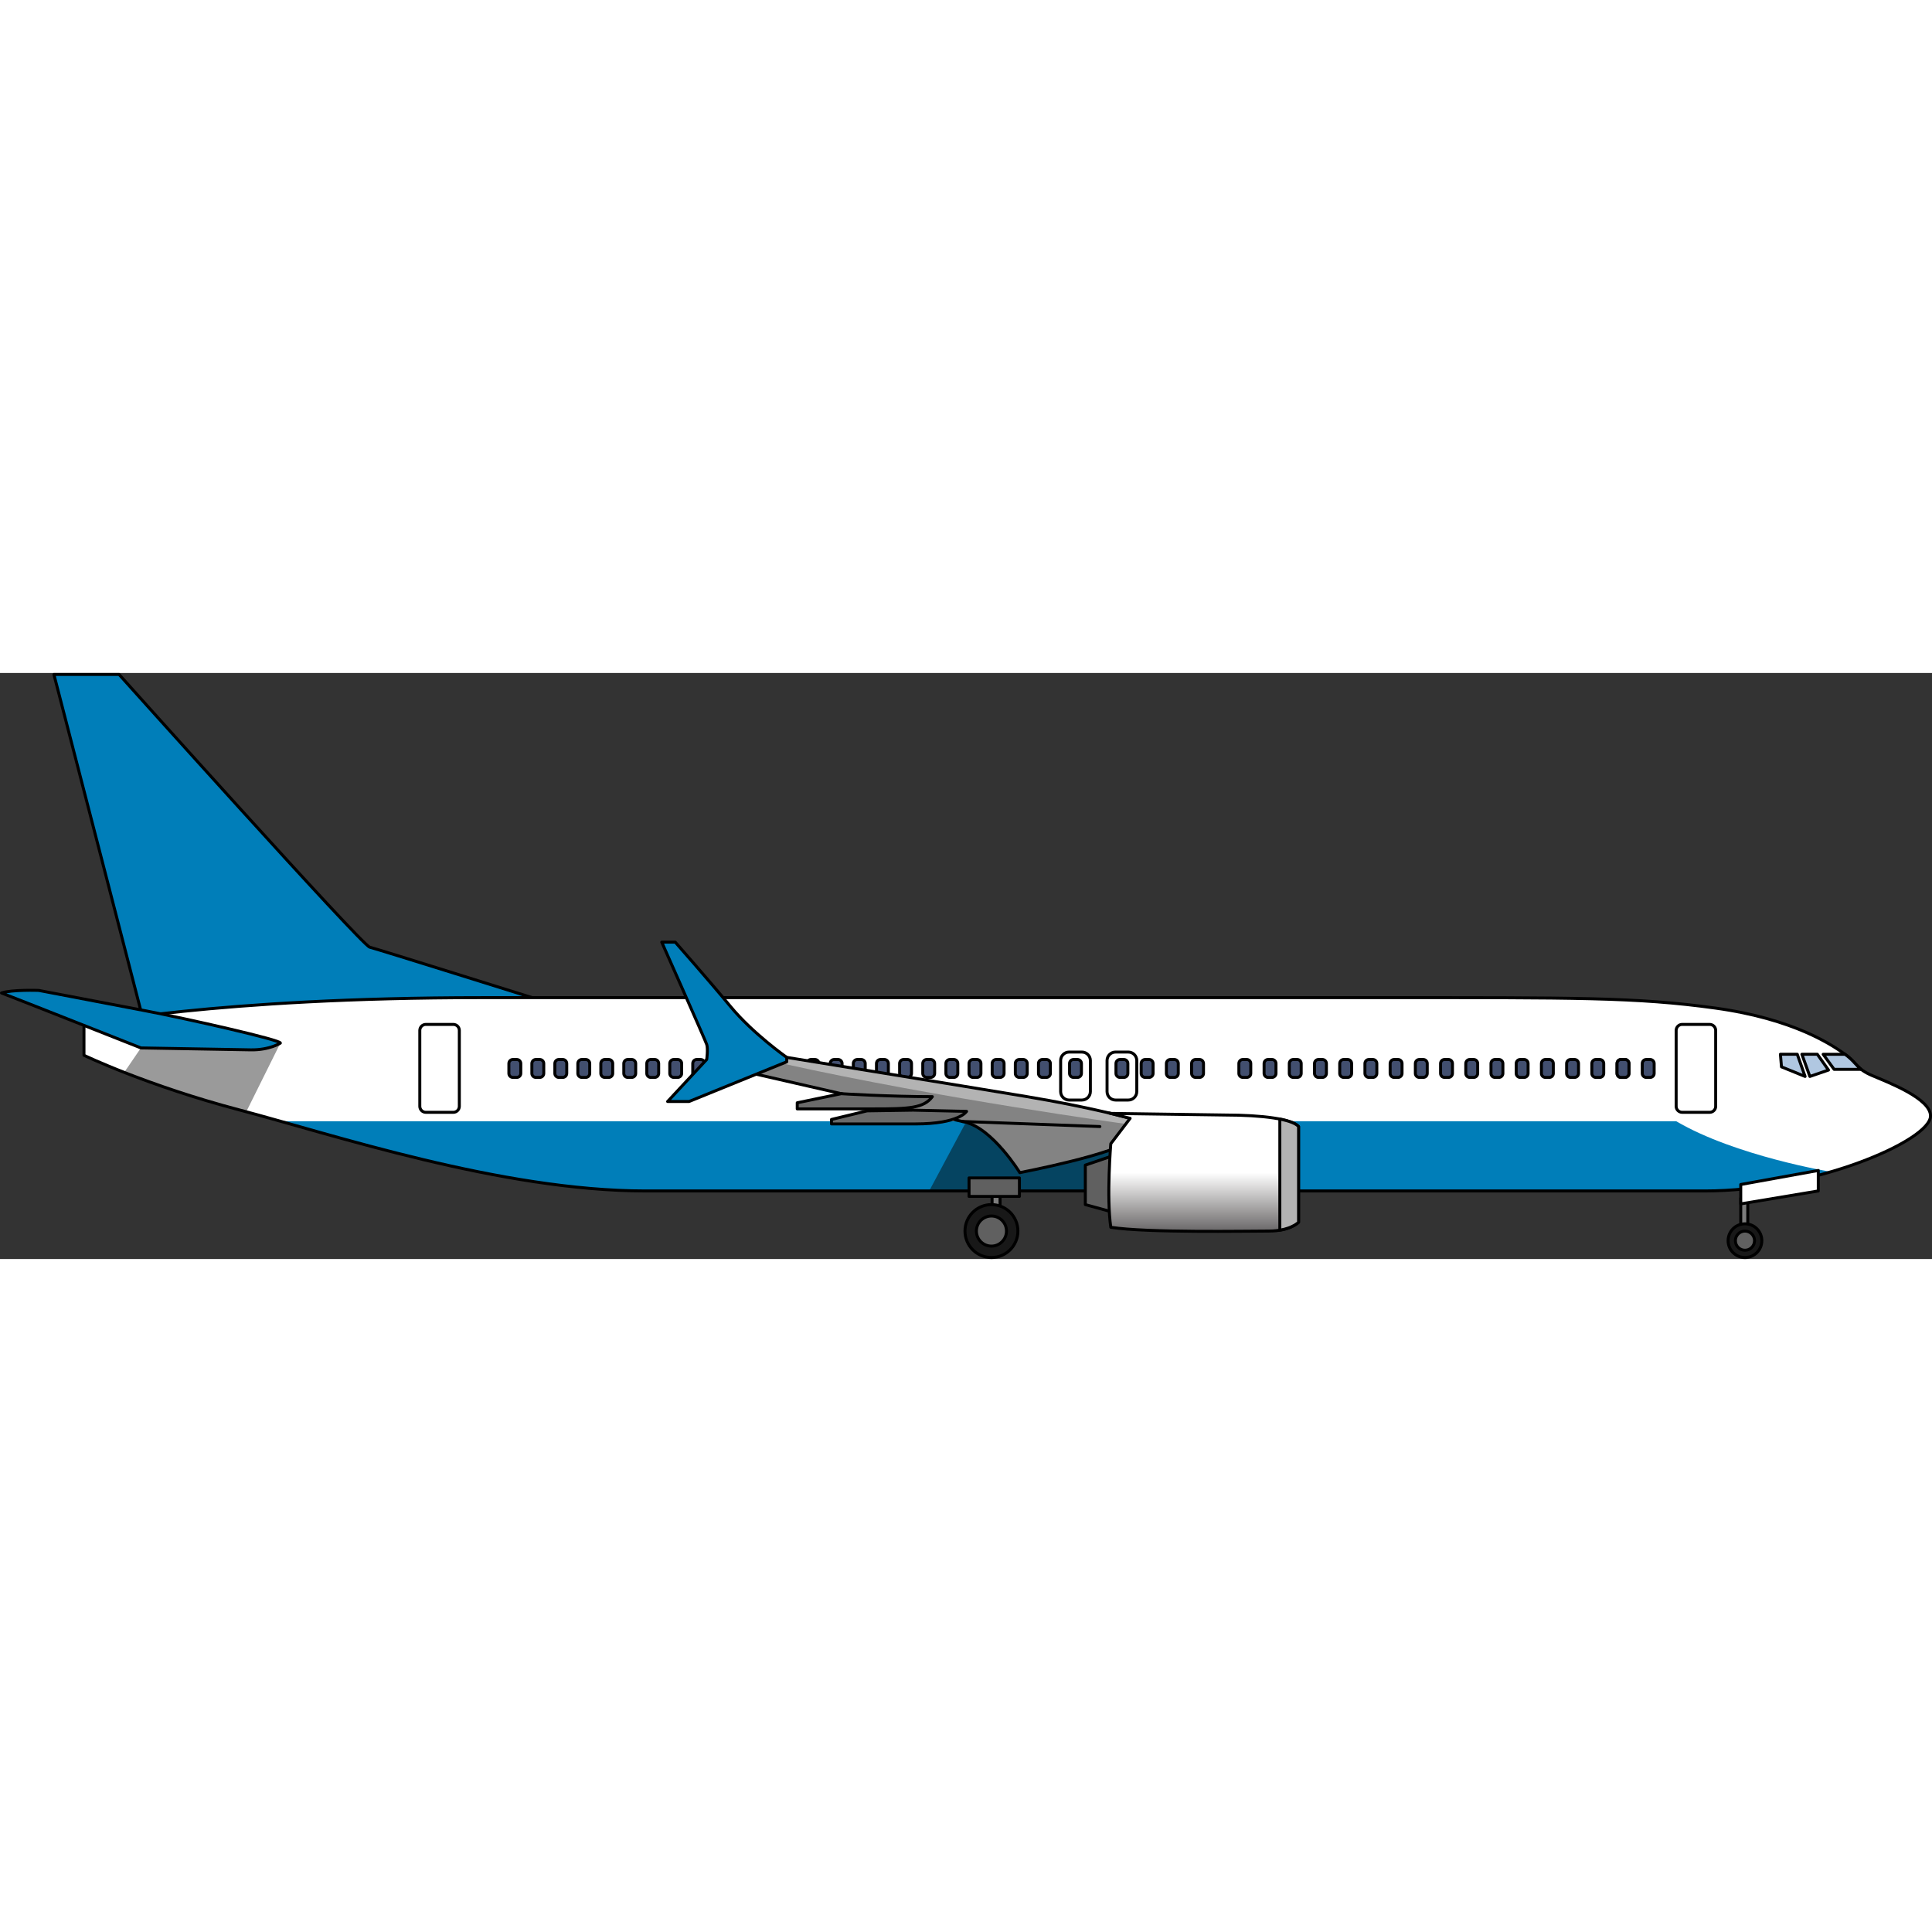 <?xml version="1.0" encoding="utf-8"?>
<!-- Created by: Science Figures, www.sciencefigures.org, Generator: Science Figures Editor -->
<!DOCTYPE svg PUBLIC "-//W3C//DTD SVG 1.1//EN" "http://www.w3.org/Graphics/SVG/1.1/DTD/svg11.dtd">
<svg version="1.1" id="Layer_1" xmlns="http://www.w3.org/2000/svg" xmlns:xlink="http://www.w3.org/1999/xlink" 
	 width="800px" height="800px" viewBox="0 0 649.221 196.927" enable-background="new 0 0 649.221 196.927"
	 xml:space="preserve">
<rect x="0" y="0" width="649.221" height="196.927" fill="#333333" stroke="none"/>
<g>
	
		<rect x="333.372" y="170.323" fill="#7C7C7C" stroke="#000000" stroke-linecap="round" stroke-linejoin="round" stroke-miterlimit="10" width="2.684" height="12.333"/>
	
		<circle fill="#181818" stroke="#000000" stroke-linecap="round" stroke-linejoin="round" stroke-miterlimit="10" cx="333.161" cy="187.535" r="8.893"/>
	
		<circle fill="#606060" stroke="#000000" stroke-linecap="round" stroke-linejoin="round" stroke-miterlimit="10" cx="333.161" cy="187.535" r="5.054"/>
	<path fill="#007EB9" d="M178.833,109.098c0,0-51.888-16.278-54.583-16.952C121.554,91.472,40.017,0.5,40.017,0.5H18.115
		l29.678,114.774L178.833,109.098z"/>
	<path fill="none" stroke="#000000" stroke-linecap="round" stroke-linejoin="round" stroke-miterlimit="10" d="M178.833,109.098
		c0,0-51.888-16.278-54.583-16.952C121.554,91.472,40.017,0.5,40.017,0.5H18.115l29.678,114.774L178.833,109.098z"/>
	<path fill="#FFFFFF" d="M648.721,148.841c0,8.348-39.24,25.214-75.81,25.214s-214.404,0-244.963,0c-30.557,0-62.618,0-111.042,0
		c-48.425,0-105.365-19.036-136.424-27.218c-31.059-8.183-52.265-18.368-52.265-18.368v-10.186c0,0,44.416-9.185,133.751-9.185
		s236.278,0,301.902,0s85.997-0.167,112.548,3.506c26.55,3.674,39.408,12.523,43.582,15.529s3.673,4.843,9.184,7.18
		C634.695,137.652,648.721,142.998,648.721,148.841z"/>
	<path fill="#9A9A9A" d="M47.358,125.993l-5.616,8.216c9.223,3.619,22.654,8.391,38.74,12.629c0.738,0.194,1.504,0.4,2.271,0.606
		l11.457-23.07L47.358,125.993z"/>
	<path fill="#007EB9" d="M575.879,174.017c0.798-0.02,1.596-0.046,2.395-0.08c0.127-0.006,0.254-0.013,0.381-0.019
		c0.737-0.034,1.474-0.074,2.211-0.12c0.132-0.009,0.264-0.016,0.396-0.024c0.806-0.054,1.612-0.114,2.418-0.181
		c0.154-0.014,0.309-0.027,0.464-0.041c1.662-0.144,3.32-0.316,4.973-0.517c0.137-0.017,0.274-0.033,0.411-0.05
		c0.829-0.104,1.656-0.212,2.481-0.328c0.048-0.006,0.095-0.014,0.142-0.021c0.818-0.116,1.635-0.239,2.447-0.366
		c0.075-0.012,0.15-0.023,0.225-0.035c0.84-0.135,1.675-0.274,2.508-0.42c0.074-0.014,0.149-0.027,0.225-0.041
		c1.699-0.301,3.384-0.627,5.048-0.976c0.057-0.012,0.114-0.024,0.171-0.036c4.31-0.908,8.484-1.967,12.445-3.129
		c0.003-0.002,0.006-0.002,0.009-0.003l-0.004-0.002c0,0-32.072-5.29-51.976-17.007c-33.641,0-339.892,0-469.03,0
		c28.844,8.143,70.375,20.378,108.776,22.947c0.182,0.012,0.36,0.021,0.542,0.033c0.948,0.061,1.893,0.11,2.838,0.16
		c0.85,0.043,1.692,0.082,2.522,0.117c0.887,0.035,1.772,0.068,2.655,0.092c0.433,0.014,0.862,0.024,1.288,0.034
		c1.361,0.028,2.719,0.049,4.067,0.049c48.424,0,80.485,0,111.042,0c30.559,0,208.394,0,244.963,0c0.814,0,1.631-0.011,2.447-0.028
		C575.532,174.024,575.706,174.021,575.879,174.017z"/>
	<path opacity="0.5" fill="#0B0B0B" d="M327.948,174.055c8.094,0,26.52,0,49.913,0l12.003-23.433c-9.311,0-18.785,0-28.37,0
		l-37.227,0.936l-12.034,22.497C317.562,174.055,322.778,174.055,327.948,174.055z"/>
	<path fill="none" stroke="#000000" stroke-linecap="round" stroke-linejoin="round" stroke-miterlimit="10" d="M648.721,148.841
		c0,8.348-39.24,25.214-75.81,25.214s-214.404,0-244.963,0c-30.557,0-62.618,0-111.042,0c-48.425,0-105.365-19.036-136.424-27.218
		c-31.059-8.183-52.265-18.368-52.265-18.368v-10.186c0,0,44.416-9.185,133.751-9.185s236.278,0,301.902,0
		s85.997-0.167,112.548,3.506c26.55,3.674,39.408,12.523,43.582,15.529s3.673,4.843,9.184,7.18
		C634.695,137.652,648.721,142.998,648.721,148.841z"/>
	<g>
		<path fill="#B0C7E1" stroke="#000000" stroke-linecap="round" stroke-linejoin="round" stroke-miterlimit="10" d="
			M616.326,133.191h9.093l-0.001-0.002c-1.895-1.494-2.565-3.002-5.417-5.055h-7.349L616.326,133.191z"/>
		<polygon fill="#B0C7E1" stroke="#000000" stroke-linecap="round" stroke-linejoin="round" stroke-miterlimit="10" points="
			610.685,128.123 614.44,133.429 608.181,135.576 605.498,128.123 		"/>
		<polygon fill="#B0C7E1" stroke="#000000" stroke-linecap="round" stroke-linejoin="round" stroke-miterlimit="10" points="
			603.947,128.123 606.571,135.576 598.641,132.356 598.283,128.123 		"/>
	</g>
	<path fill="none" stroke="#000000" stroke-linecap="round" stroke-linejoin="round" stroke-miterlimit="10" d="M576.529,145.613
		c0,1.113-0.909,2.021-2.021,2.021h-9.239c-1.112,0-2.021-0.908-2.021-2.021v-25.501c0-1.112,0.909-2.022,2.021-2.022h9.239
		c1.112,0,2.021,0.91,2.021,2.022V145.613z"/>
	<path fill="none" stroke="#000000" stroke-linecap="round" stroke-linejoin="round" stroke-miterlimit="10" d="M154.351,145.613
		c0,1.113-0.909,2.021-2.021,2.021h-9.239c-1.112,0-2.021-0.908-2.021-2.021v-25.501c0-1.112,0.909-2.022,2.021-2.022h9.239
		c1.112,0,2.021,0.91,2.021,2.022V145.613z"/>
	
		<rect x="325.635" y="169.677" fill="#606060" stroke="#000000" stroke-linecap="round" stroke-linejoin="round" stroke-miterlimit="10" width="16.927" height="6.217"/>
	<g>
		<path fill="#424F6F" stroke="#000000" stroke-linecap="round" stroke-linejoin="round" stroke-miterlimit="10" d="
			M555.855,134.552c0,0.742-0.606,1.348-1.348,1.348h-1.3c-0.74,0-1.348-0.605-1.348-1.348v-3.322c0-0.74,0.607-1.348,1.348-1.348
			h1.3c0.741,0,1.348,0.607,1.348,1.348V134.552z"/>
		<path fill="#424F6F" stroke="#000000" stroke-linecap="round" stroke-linejoin="round" stroke-miterlimit="10" d="
			M547.384,134.552c0,0.742-0.606,1.348-1.348,1.348h-1.3c-0.741,0-1.348-0.605-1.348-1.348v-3.322c0-0.74,0.606-1.348,1.348-1.348
			h1.3c0.741,0,1.348,0.607,1.348,1.348V134.552z"/>
		<path fill="#424F6F" stroke="#000000" stroke-linecap="round" stroke-linejoin="round" stroke-miterlimit="10" d="
			M538.912,134.552c0,0.742-0.607,1.348-1.349,1.348h-1.299c-0.741,0-1.348-0.605-1.348-1.348v-3.322
			c0-0.74,0.606-1.348,1.348-1.348h1.299c0.741,0,1.349,0.607,1.349,1.348V134.552z"/>
		<path fill="#424F6F" stroke="#000000" stroke-linecap="round" stroke-linejoin="round" stroke-miterlimit="10" d="
			M530.439,134.552c0,0.742-0.606,1.348-1.348,1.348h-1.3c-0.74,0-1.348-0.605-1.348-1.348v-3.322c0-0.74,0.607-1.348,1.348-1.348
			h1.3c0.741,0,1.348,0.607,1.348,1.348V134.552z"/>
		<path fill="#424F6F" stroke="#000000" stroke-linecap="round" stroke-linejoin="round" stroke-miterlimit="10" d="
			M521.968,134.552c0,0.742-0.607,1.348-1.348,1.348h-1.3c-0.741,0-1.348-0.605-1.348-1.348v-3.322c0-0.74,0.606-1.348,1.348-1.348
			h1.3c0.74,0,1.348,0.607,1.348,1.348V134.552z"/>
		<path fill="#424F6F" stroke="#000000" stroke-linecap="round" stroke-linejoin="round" stroke-miterlimit="10" d="
			M513.495,134.552c0,0.742-0.606,1.348-1.348,1.348h-1.299c-0.741,0-1.349-0.605-1.349-1.348v-3.322
			c0-0.74,0.607-1.348,1.349-1.348h1.299c0.741,0,1.348,0.607,1.348,1.348V134.552z"/>
		<path fill="#424F6F" stroke="#000000" stroke-linecap="round" stroke-linejoin="round" stroke-miterlimit="10" d="
			M505.023,134.552c0,0.742-0.606,1.348-1.348,1.348h-1.3c-0.741,0-1.348-0.605-1.348-1.348v-3.322c0-0.74,0.606-1.348,1.348-1.348
			h1.3c0.741,0,1.348,0.607,1.348,1.348V134.552z"/>
		<path fill="#424F6F" stroke="#000000" stroke-linecap="round" stroke-linejoin="round" stroke-miterlimit="10" d="
			M496.552,134.552c0,0.742-0.607,1.348-1.348,1.348h-1.3c-0.741,0-1.348-0.605-1.348-1.348v-3.322c0-0.74,0.606-1.348,1.348-1.348
			h1.3c0.74,0,1.348,0.607,1.348,1.348V134.552z"/>
		<path fill="#424F6F" stroke="#000000" stroke-linecap="round" stroke-linejoin="round" stroke-miterlimit="10" d="
			M488.079,134.552c0,0.742-0.606,1.348-1.348,1.348h-1.3c-0.741,0-1.348-0.605-1.348-1.348v-3.322c0-0.74,0.606-1.348,1.348-1.348
			h1.3c0.741,0,1.348,0.607,1.348,1.348V134.552z"/>
		<path fill="#424F6F" stroke="#000000" stroke-linecap="round" stroke-linejoin="round" stroke-miterlimit="10" d="
			M479.607,134.552c0,0.742-0.606,1.348-1.348,1.348h-1.3c-0.741,0-1.348-0.605-1.348-1.348v-3.322c0-0.74,0.606-1.348,1.348-1.348
			h1.3c0.741,0,1.348,0.607,1.348,1.348V134.552z"/>
		<path fill="#424F6F" stroke="#000000" stroke-linecap="round" stroke-linejoin="round" stroke-miterlimit="10" d="
			M471.136,134.552c0,0.742-0.607,1.348-1.348,1.348h-1.301c-0.74,0-1.348-0.605-1.348-1.348v-3.322c0-0.74,0.607-1.348,1.348-1.348
			h1.301c0.74,0,1.348,0.607,1.348,1.348V134.552z"/>
		<path fill="#424F6F" stroke="#000000" stroke-linecap="round" stroke-linejoin="round" stroke-miterlimit="10" d="
			M462.663,134.552c0,0.742-0.606,1.348-1.348,1.348h-1.3c-0.741,0-1.348-0.605-1.348-1.348v-3.322c0-0.74,0.606-1.348,1.348-1.348
			h1.3c0.741,0,1.348,0.607,1.348,1.348V134.552z"/>
		<path fill="#424F6F" stroke="#000000" stroke-linecap="round" stroke-linejoin="round" stroke-miterlimit="10" d="
			M454.191,134.552c0,0.742-0.606,1.348-1.348,1.348h-1.3c-0.741,0-1.348-0.605-1.348-1.348v-3.322c0-0.74,0.606-1.348,1.348-1.348
			h1.3c0.741,0,1.348,0.607,1.348,1.348V134.552z"/>
		<path fill="#424F6F" stroke="#000000" stroke-linecap="round" stroke-linejoin="round" stroke-miterlimit="10" d="
			M445.719,134.552c0,0.742-0.606,1.348-1.348,1.348h-1.3c-0.74,0-1.348-0.605-1.348-1.348v-3.322c0-0.74,0.607-1.348,1.348-1.348
			h1.3c0.741,0,1.348,0.607,1.348,1.348V134.552z"/>
		<path fill="#424F6F" stroke="#000000" stroke-linecap="round" stroke-linejoin="round" stroke-miterlimit="10" d="
			M437.247,134.552c0,0.742-0.606,1.348-1.348,1.348h-1.3c-0.741,0-1.348-0.605-1.348-1.348v-3.322c0-0.74,0.606-1.348,1.348-1.348
			h1.3c0.741,0,1.348,0.607,1.348,1.348V134.552z"/>
		<path fill="#424F6F" stroke="#000000" stroke-linecap="round" stroke-linejoin="round" stroke-miterlimit="10" d="
			M428.775,134.552c0,0.742-0.607,1.348-1.349,1.348h-1.299c-0.741,0-1.348-0.605-1.348-1.348v-3.322
			c0-0.74,0.606-1.348,1.348-1.348h1.299c0.741,0,1.349,0.607,1.349,1.348V134.552z"/>
		<path fill="#424F6F" stroke="#000000" stroke-linecap="round" stroke-linejoin="round" stroke-miterlimit="10" d="
			M420.303,134.552c0,0.742-0.606,1.348-1.348,1.348h-1.3c-0.74,0-1.348-0.605-1.348-1.348v-3.322c0-0.74,0.607-1.348,1.348-1.348
			h1.3c0.741,0,1.348,0.607,1.348,1.348V134.552z"/>
		<path fill="#424F6F" stroke="#000000" stroke-linecap="round" stroke-linejoin="round" stroke-miterlimit="10" d="
			M404.418,134.552c0,0.742-0.606,1.348-1.348,1.348h-1.3c-0.74,0-1.348-0.605-1.348-1.348v-3.322c0-0.74,0.607-1.348,1.348-1.348
			h1.3c0.741,0,1.348,0.607,1.348,1.348V134.552z"/>
		<path fill="#424F6F" stroke="#000000" stroke-linecap="round" stroke-linejoin="round" stroke-miterlimit="10" d="
			M395.946,134.552c0,0.742-0.606,1.348-1.348,1.348h-1.3c-0.741,0-1.348-0.605-1.348-1.348v-3.322c0-0.74,0.606-1.348,1.348-1.348
			h1.3c0.741,0,1.348,0.607,1.348,1.348V134.552z"/>
		<path fill="#424F6F" stroke="#000000" stroke-linecap="round" stroke-linejoin="round" stroke-miterlimit="10" d="
			M387.475,134.552c0,0.742-0.607,1.348-1.349,1.348h-1.299c-0.741,0-1.348-0.605-1.348-1.348v-3.322
			c0-0.74,0.606-1.348,1.348-1.348h1.299c0.741,0,1.349,0.607,1.349,1.348V134.552z"/>
		<path fill="#424F6F" stroke="#000000" stroke-linecap="round" stroke-linejoin="round" stroke-miterlimit="10" d="
			M379.002,134.552c0,0.742-0.606,1.348-1.348,1.348h-1.3c-0.74,0-1.348-0.605-1.348-1.348v-3.322c0-0.74,0.607-1.348,1.348-1.348
			h1.3c0.741,0,1.348,0.607,1.348,1.348V134.552z"/>
		<path fill="none" stroke="#000000" stroke-linecap="round" stroke-linejoin="round" stroke-miterlimit="10" d="M381.998,140.666
			c0,1.563-1.276,2.838-2.836,2.838h-4.314c-1.561,0-2.837-1.275-2.837-2.838v-10.443c0-1.561,1.276-2.838,2.837-2.838h4.314
			c1.56,0,2.836,1.277,2.836,2.838V140.666z"/>
		<path fill="none" stroke="#000000" stroke-linecap="round" stroke-linejoin="round" stroke-miterlimit="10" d="M366.402,140.666
			c0,1.563-1.277,2.838-2.837,2.838h-4.314c-1.56,0-2.837-1.275-2.837-2.838v-10.443c0-1.561,1.277-2.838,2.837-2.838h4.314
			c1.56,0,2.837,1.277,2.837,2.838V140.666z"/>
		<path fill="#424F6F" stroke="#000000" stroke-linecap="round" stroke-linejoin="round" stroke-miterlimit="10" d="
			M363.405,134.552c0,0.742-0.606,1.348-1.348,1.348h-1.299c-0.741,0-1.348-0.605-1.348-1.348v-3.322
			c0-0.74,0.606-1.348,1.348-1.348h1.299c0.741,0,1.348,0.607,1.348,1.348V134.552z"/>
		<path fill="#424F6F" stroke="#000000" stroke-linecap="round" stroke-linejoin="round" stroke-miterlimit="10" d="M352.96,134.552
			c0,0.742-0.606,1.348-1.348,1.348h-1.3c-0.741,0-1.348-0.605-1.348-1.348v-3.322c0-0.74,0.606-1.348,1.348-1.348h1.3
			c0.741,0,1.348,0.607,1.348,1.348V134.552z"/>
		<path fill="#424F6F" stroke="#000000" stroke-linecap="round" stroke-linejoin="round" stroke-miterlimit="10" d="
			M345.184,134.552c0,0.742-0.606,1.348-1.348,1.348h-1.3c-0.741,0-1.348-0.605-1.348-1.348v-3.322c0-0.74,0.606-1.348,1.348-1.348
			h1.3c0.741,0,1.348,0.607,1.348,1.348V134.552z"/>
		<path fill="#424F6F" stroke="#000000" stroke-linecap="round" stroke-linejoin="round" stroke-miterlimit="10" d="
			M337.406,134.552c0,0.742-0.606,1.348-1.348,1.348h-1.3c-0.74,0-1.348-0.605-1.348-1.348v-3.322c0-0.74,0.607-1.348,1.348-1.348
			h1.3c0.741,0,1.348,0.607,1.348,1.348V134.552z"/>
		<path fill="#424F6F" stroke="#000000" stroke-linecap="round" stroke-linejoin="round" stroke-miterlimit="10" d="M329.63,134.552
			c0,0.742-0.606,1.348-1.348,1.348h-1.3c-0.741,0-1.348-0.605-1.348-1.348v-3.322c0-0.74,0.606-1.348,1.348-1.348h1.3
			c0.741,0,1.348,0.607,1.348,1.348V134.552z"/>
		<path fill="#424F6F" stroke="#000000" stroke-linecap="round" stroke-linejoin="round" stroke-miterlimit="10" d="
			M321.854,134.552c0,0.742-0.606,1.348-1.348,1.348h-1.3c-0.741,0-1.348-0.605-1.348-1.348v-3.322c0-0.74,0.606-1.348,1.348-1.348
			h1.3c0.741,0,1.348,0.607,1.348,1.348V134.552z"/>
		<path fill="#424F6F" stroke="#000000" stroke-linecap="round" stroke-linejoin="round" stroke-miterlimit="10" d="
			M314.077,134.552c0,0.742-0.606,1.348-1.348,1.348h-1.301c-0.74,0-1.348-0.605-1.348-1.348v-3.322c0-0.74,0.607-1.348,1.348-1.348
			h1.301c0.741,0,1.348,0.607,1.348,1.348V134.552z"/>
		<path fill="#424F6F" stroke="#000000" stroke-linecap="round" stroke-linejoin="round" stroke-miterlimit="10" d="M306.3,134.552
			c0,0.742-0.606,1.348-1.348,1.348h-1.3c-0.741,0-1.348-0.605-1.348-1.348v-3.322c0-0.74,0.606-1.348,1.348-1.348h1.3
			c0.741,0,1.348,0.607,1.348,1.348V134.552z"/>
		<path fill="#424F6F" stroke="#000000" stroke-linecap="round" stroke-linejoin="round" stroke-miterlimit="10" d="
			M298.523,134.552c0,0.742-0.606,1.348-1.348,1.348h-1.3c-0.741,0-1.348-0.605-1.348-1.348v-3.322c0-0.74,0.606-1.348,1.348-1.348
			h1.3c0.741,0,1.348,0.607,1.348,1.348V134.552z"/>
		<path fill="#424F6F" stroke="#000000" stroke-linecap="round" stroke-linejoin="round" stroke-miterlimit="10" d="
			M290.747,134.552c0,0.742-0.606,1.348-1.348,1.348h-1.301c-0.74,0-1.348-0.605-1.348-1.348v-3.322c0-0.74,0.607-1.348,1.348-1.348
			h1.301c0.741,0,1.348,0.607,1.348,1.348V134.552z"/>
		<path fill="#424F6F" stroke="#000000" stroke-linecap="round" stroke-linejoin="round" stroke-miterlimit="10" d="M282.97,134.552
			c0,0.742-0.606,1.348-1.348,1.348h-1.299c-0.741,0-1.348-0.605-1.348-1.348v-3.322c0-0.74,0.606-1.348,1.348-1.348h1.299
			c0.741,0,1.348,0.607,1.348,1.348V134.552z"/>
		<path fill="#424F6F" stroke="#000000" stroke-linecap="round" stroke-linejoin="round" stroke-miterlimit="10" d="
			M275.193,134.552c0,0.742-0.606,1.348-1.348,1.348h-1.3c-0.741,0-1.348-0.605-1.348-1.348v-3.322c0-0.74,0.606-1.348,1.348-1.348
			h1.3c0.741,0,1.348,0.607,1.348,1.348V134.552z"/>
		<path fill="#424F6F" stroke="#000000" stroke-linecap="round" stroke-linejoin="round" stroke-miterlimit="10" d="
			M229.064,134.552c0,0.742-0.606,1.348-1.348,1.348h-1.299c-0.741,0-1.348-0.605-1.348-1.348v-3.322
			c0-0.74,0.606-1.348,1.348-1.348h1.299c0.741,0,1.348,0.607,1.348,1.348V134.552z"/>
		<path fill="#424F6F" stroke="#000000" stroke-linecap="round" stroke-linejoin="round" stroke-miterlimit="10" d="
			M236.789,134.552c0,0.742-0.606,1.348-1.348,1.348h-1.301c-0.741,0-1.348-0.605-1.348-1.348v-3.322
			c0-0.74,0.606-1.348,1.348-1.348h1.301c0.741,0,1.348,0.607,1.348,1.348V134.552z"/>
		<path fill="#424F6F" stroke="#000000" stroke-linecap="round" stroke-linejoin="round" stroke-miterlimit="10" d="
			M221.341,134.552c0,0.742-0.606,1.348-1.348,1.348h-1.299c-0.741,0-1.348-0.605-1.348-1.348v-3.322
			c0-0.74,0.606-1.348,1.348-1.348h1.299c0.741,0,1.348,0.607,1.348,1.348V134.552z"/>
		<path fill="#424F6F" stroke="#000000" stroke-linecap="round" stroke-linejoin="round" stroke-miterlimit="10" d="
			M213.617,134.552c0,0.742-0.606,1.348-1.348,1.348h-1.3c-0.74,0-1.348-0.605-1.348-1.348v-3.322c0-0.74,0.607-1.348,1.348-1.348
			h1.3c0.741,0,1.348,0.607,1.348,1.348V134.552z"/>
		<path fill="#424F6F" stroke="#000000" stroke-linecap="round" stroke-linejoin="round" stroke-miterlimit="10" d="
			M205.894,134.552c0,0.742-0.606,1.348-1.348,1.348h-1.3c-0.741,0-1.348-0.605-1.348-1.348v-3.322c0-0.74,0.606-1.348,1.348-1.348
			h1.3c0.741,0,1.348,0.607,1.348,1.348V134.552z"/>
		<path fill="#424F6F" stroke="#000000" stroke-linecap="round" stroke-linejoin="round" stroke-miterlimit="10" d="
			M198.171,134.552c0,0.742-0.607,1.348-1.348,1.348h-1.301c-0.741,0-1.348-0.605-1.348-1.348v-3.322
			c0-0.74,0.606-1.348,1.348-1.348h1.301c0.74,0,1.348,0.607,1.348,1.348V134.552z"/>
		<path fill="#424F6F" stroke="#000000" stroke-linecap="round" stroke-linejoin="round" stroke-miterlimit="10" d="
			M190.446,134.552c0,0.742-0.607,1.348-1.348,1.348h-1.3c-0.74,0-1.348-0.605-1.348-1.348v-3.322c0-0.74,0.607-1.348,1.348-1.348
			h1.3c0.74,0,1.348,0.607,1.348,1.348V134.552z"/>
		<path fill="#424F6F" stroke="#000000" stroke-linecap="round" stroke-linejoin="round" stroke-miterlimit="10" d="
			M182.723,134.552c0,0.742-0.606,1.348-1.348,1.348h-1.3c-0.74,0-1.348-0.605-1.348-1.348v-3.322c0-0.74,0.607-1.348,1.348-1.348
			h1.3c0.741,0,1.348,0.607,1.348,1.348V134.552z"/>
		<path fill="#424F6F" stroke="#000000" stroke-linecap="round" stroke-linejoin="round" stroke-miterlimit="10" d="
			M174.999,134.552c0,0.742-0.606,1.348-1.348,1.348h-1.3c-0.741,0-1.348-0.605-1.348-1.348v-3.322c0-0.74,0.606-1.348,1.348-1.348
			h1.3c0.741,0,1.348,0.607,1.348,1.348V134.552z"/>
		<path fill="#424F6F" stroke="#000000" stroke-linecap="round" stroke-linejoin="round" stroke-miterlimit="10" d="
			M547.384,134.552c0,0.742-0.606,1.348-1.348,1.348h-1.3c-0.741,0-1.348-0.605-1.348-1.348v-3.322c0-0.74,0.606-1.348,1.348-1.348
			h1.3c0.741,0,1.348,0.607,1.348,1.348V134.552z"/>
	</g>
	<path fill="#B3B3B3" d="M250.136,133.916l14.231-4.744c0,0,59.563,9.664,80.647,13.178s34.438,7.204,34.438,7.204
		s6.606,1.753,1.47,6.89s-38.231,11.459-38.231,11.459s-9.088-14.818-18.423-16.991
		C314.932,148.738,250.136,133.916,250.136,133.916z"/>
	<path fill="#838383" d="M381.093,156.263l-2.762-4.729c0,0-61.769-8.404-115.384-20.297c-1.038-0.235-2.015-0.43-2.962-0.605
		l-9.85,3.283c0,0,64.796,14.822,74.132,16.995c9.335,2.173,18.423,16.991,18.423,16.991s33.095-6.322,38.231-11.459
		C380.983,156.382,381.034,156.324,381.093,156.263z"/>
	<path fill="none" stroke="#000000" stroke-linecap="round" stroke-linejoin="round" stroke-miterlimit="10" d="M250.136,133.916
		l14.231-4.744c0,0,59.563,9.664,80.647,13.178s34.438,7.204,34.438,7.204s6.606,1.753,1.47,6.89s-38.231,11.459-38.231,11.459
		s-9.088-14.818-18.423-16.991C314.932,148.738,250.136,133.916,250.136,133.916z"/>
	
		<rect x="584.951" y="176.493" fill="#7C7C7C" stroke="#000000" stroke-linecap="round" stroke-linejoin="round" stroke-miterlimit="10" width="2.358" height="9.546"/>
	<polygon fill="#FFFFFF" stroke="#000000" stroke-linecap="round" stroke-linejoin="round" stroke-miterlimit="10" points="
		584.951,171.888 584.951,178.402 611.007,174.055 611.007,167.17 	"/>
	<path fill="#007EB9" d="M264.367,129.171c0,0-11.374-7.995-18.883-17.084c-7.508-9.088-18.571-21.634-18.571-21.634h-4.545
		c0,0,14.621,32.896,15.114,34.378c0.494,1.482,0,5.038,0,5.038l-13.139,14.126h7.212l32.812-13.336V129.171z"/>
	<path fill="none" stroke="#000000" stroke-linecap="round" stroke-linejoin="round" stroke-miterlimit="10" d="M264.367,129.171
		c0,0-11.374-7.995-18.883-17.084c-7.508-9.088-18.571-21.634-18.571-21.634h-4.545c0,0,14.621,32.896,15.114,34.378
		c0.494,1.482,0,5.038,0,5.038l-13.139,14.126h7.212l32.812-13.336V129.171z"/>
	<path fill="#6A6A6A" stroke="#000000" stroke-linecap="round" stroke-linejoin="round" stroke-miterlimit="10" d="M282.697,141.369
		l-14.793,3.054v2.056c0,0,13.892,0,25.728,0c11.835,0,16.781-0.222,19.67-4.111C298.688,142.367,282.697,141.369,282.697,141.369z"
		/>
	<path fill="#6A6A6A" stroke="#000000" stroke-linecap="round" stroke-linejoin="round" stroke-miterlimit="10" d="M306.872,146.908
		l17.934,0.404c0,0-2.446,4.223-17.171,4.223c-14.726,0-28.229,0-28.229,0v-1.5l11.947-2.891L306.872,146.908z"/>
	
		<line fill="none" stroke="#000000" stroke-linecap="round" stroke-linejoin="round" stroke-miterlimit="10" x1="323.37" y1="150.703" x2="369.598" y2="152.414"/>
	<polygon fill="#606060" stroke="#000000" stroke-linecap="round" stroke-linejoin="round" stroke-miterlimit="10" points="
		374.592,162.003 364.709,165.374 364.709,178.642 375.939,181.725 	"/>
	<path fill="#FFFFFF" d="M373.269,147.998l38.274,0.539c12.804,0,22.687,1.363,24.82,3.877c0,6.221,0,32.165,0,32.165
		s-2.808,2.956-9.995,2.956c-7.188,0-41.059,0.638-53.1-1.271c-1.484-10.107,0-28.077,0-28.077l6.495-8.534l-7.154-1.811"/>
	<linearGradient id="SVGID_1_" gradientUnits="userSpaceOnUse" x1="404.485" y1="167.936" x2="404.485" y2="189.053">
		<stop  offset="0" style="stop-color:#FFFFFF"/>
		<stop  offset="1" style="stop-color:#5F5C5D"/>
	</linearGradient>
	<path fill="url(#SVGID_1_)" d="M372.757,167.17c-0.227,5.964-0.286,13.661,0.512,19.093c12.041,1.909,45.911,1.271,53.1,1.271
		c7.188,0,9.995-2.956,9.995-2.956s0-8.82,0-17.408H372.757z"/>
	<path fill="none" stroke="#000000" stroke-linecap="round" stroke-linejoin="round" stroke-miterlimit="10" d="M373.269,147.998
		l38.274,0.539c12.804,0,22.687,1.363,24.82,3.877c0,6.221,0,32.165,0,32.165s-2.808,2.956-9.995,2.956
		c-7.188,0-41.059,0.638-53.1-1.271c-1.484-10.107,0-28.077,0-28.077l6.495-8.534l-7.154-1.811"/>
	<path fill="#B3B3B3" d="M430.069,149.9v37.341c4.467-0.745,6.294-2.662,6.294-2.662s0-25.944,0-32.165
		C435.48,151.373,433.266,150.531,430.069,149.9z"/>
	<path fill="none" stroke="#000000" stroke-linecap="round" stroke-linejoin="round" stroke-miterlimit="10" d="M430.069,149.9
		v37.341c4.467-0.745,6.294-2.662,6.294-2.662s0-25.944,0-32.165C435.48,151.373,433.266,150.531,430.069,149.9z"/>
	<path fill="#007EB9" d="M94.21,124.374c0.539-0.972-30.877-8.098-45.56-10.904c-14.683-2.808-35.627-6.802-35.627-6.802
		s-9.068-0.324-12.523,0.863c4.858,1.836,46.858,18.462,46.858,18.462s30.657,0.54,36.919,0.647
		C90.539,126.749,94.21,124.374,94.21,124.374z"/>
	<path fill="none" stroke="#000000" stroke-linecap="round" stroke-linejoin="round" stroke-miterlimit="10" d="M94.21,124.374
		c0.539-0.972-30.877-8.098-45.56-10.904c-14.683-2.808-35.627-6.802-35.627-6.802s-9.068-0.324-12.523,0.863
		c4.858,1.836,46.858,18.462,46.858,18.462s30.657,0.54,36.919,0.647C90.539,126.749,94.21,124.374,94.21,124.374z"/>
	
		<circle fill="#181818" stroke="#000000" stroke-linecap="round" stroke-linejoin="round" stroke-miterlimit="10" cx="586.371" cy="190.763" r="5.666"/>
	
		<circle fill="#606060" stroke="#000000" stroke-linecap="round" stroke-linejoin="round" stroke-miterlimit="10" cx="586.371" cy="190.763" r="3.22"/>
</g>
</svg>